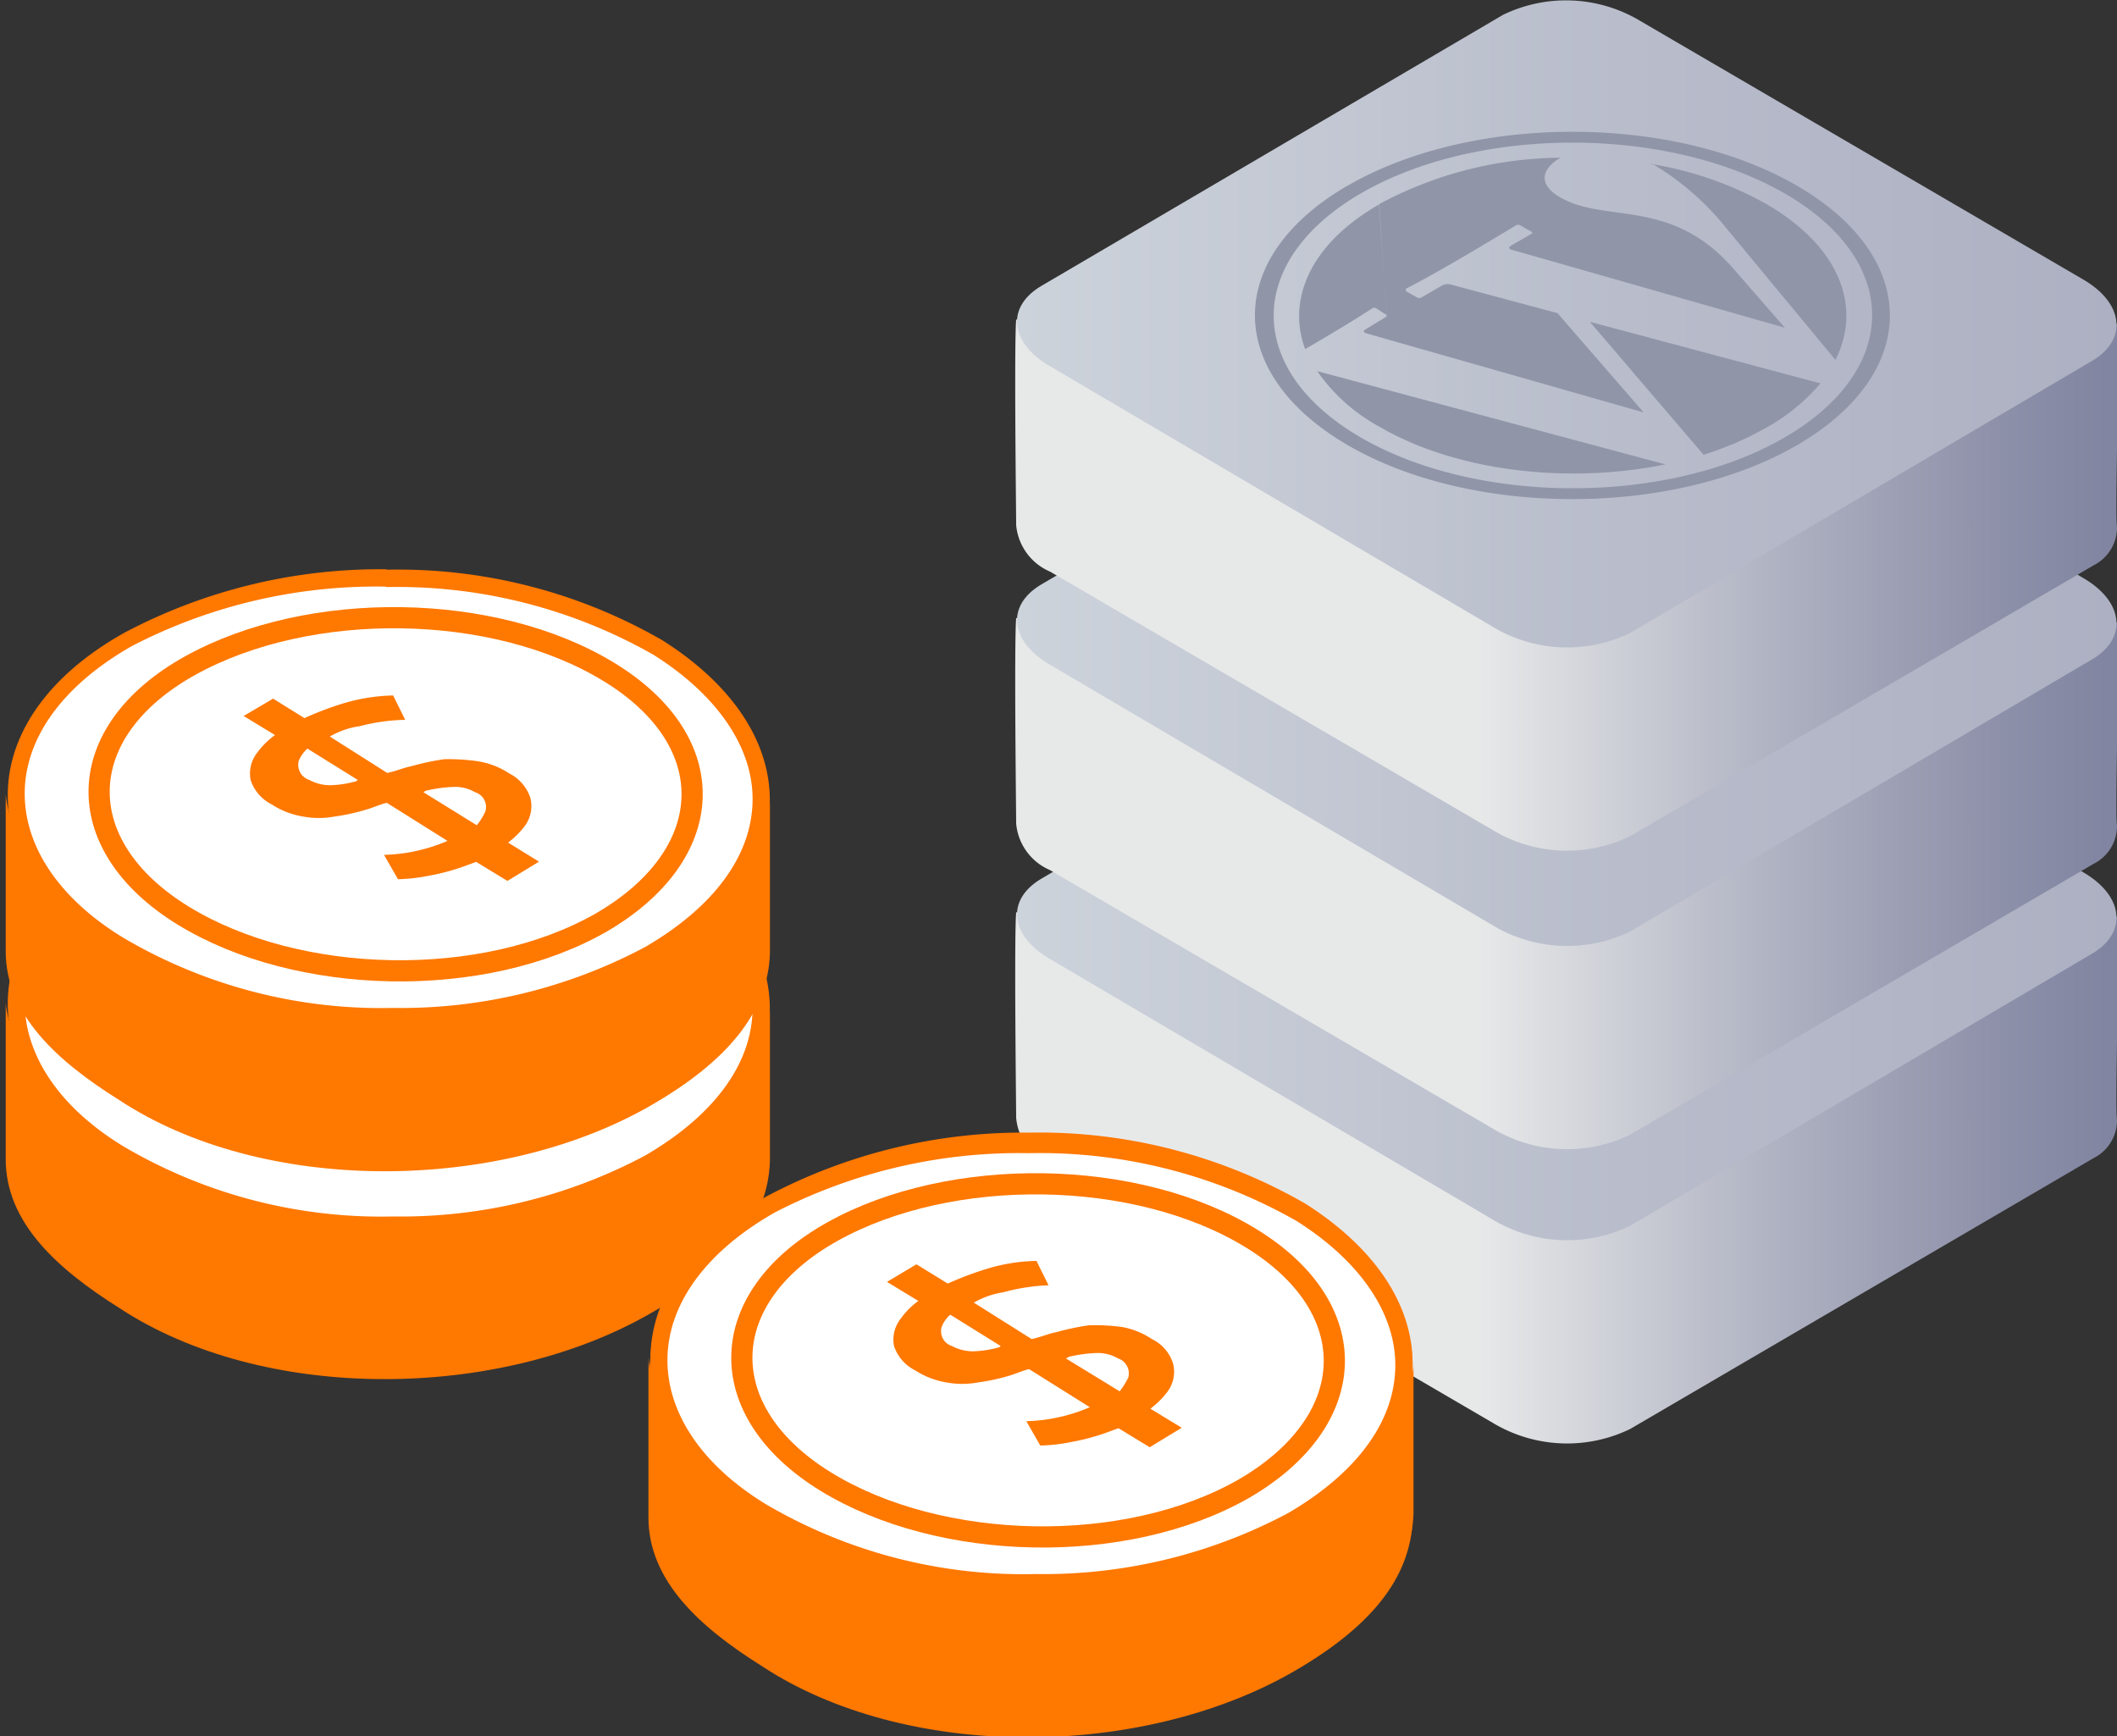 <svg id="reseller-silver" xmlns="http://www.w3.org/2000/svg" xmlns:xlink="http://www.w3.org/1999/xlink" viewBox="0 0 100 82"><rect x="0" y="0" width="100" height="82" fill="#333333" stroke="none"/><defs><style>.cls-1,.cls-11,.cls-2,.cls-3,.cls-4,.cls-5,.cls-6,.cls-7{fill-rule:evenodd;}.cls-1{fill:url(#New_Gradient_Swatch_copy);}.cls-2{fill:url(#New_Gradient_Swatch);}.cls-3{fill:url(#New_Gradient_Swatch_copy-2);}.cls-4{fill:url(#New_Gradient_Swatch-2);}.cls-5{fill:url(#New_Gradient_Swatch_copy-3);}.cls-6{fill:url(#New_Gradient_Swatch-3);}.cls-7,.cls-9{fill:#ff7800;}.cls-8{fill:#fff;}.cls-10{fill:none;stroke:#ff7800;}.cls-11{fill:#9195a8;}</style><linearGradient id="New_Gradient_Swatch_copy" x1="47.96" y1="52.95" x2="100.03" y2="52.95" gradientUnits="userSpaceOnUse"><stop offset="0.42" stop-color="#e7e9e9"/><stop offset="0.68" stop-color="#b1b4c3"/><stop offset="0.88" stop-color="#8f92aa"/><stop offset="0.99" stop-color="#8285a1"/></linearGradient><linearGradient id="New_Gradient_Swatch" x1="48.04" y1="43.3" x2="99.98" y2="43.3" gradientUnits="userSpaceOnUse"><stop offset="0" stop-color="#cdd3db"/><stop offset="0.59" stop-color="#b7bbca"/><stop offset="1" stop-color="#acb0c2"/></linearGradient><linearGradient id="New_Gradient_Swatch_copy-2" x1="47.96" y1="39.05" x2="100.03" y2="39.05" xlink:href="#New_Gradient_Swatch_copy"/><linearGradient id="New_Gradient_Swatch-2" x1="48.04" y1="29.4" x2="99.98" y2="29.4" xlink:href="#New_Gradient_Swatch"/><linearGradient id="New_Gradient_Swatch_copy-3" x1="47.96" y1="24.95" x2="100.03" y2="24.95" xlink:href="#New_Gradient_Swatch_copy"/><linearGradient id="New_Gradient_Swatch-3" x1="48.04" y1="15.3" x2="99.98" y2="15.3" xlink:href="#New_Gradient_Swatch"/></defs><g id="g448"><path id="Prostokat_zaokraglony_954-5" data-name="Prostokat zaokraglony 954-5" class="cls-1" d="M48,43.1l23-4.7a6.82,6.82,0,0,1,6.5.3L100,43.3c.1,3.6-.1,8.9,0,9.6a2,2,0,0,1-1.1,1.8L77,67.5a6.82,6.82,0,0,1-6.5-.3L49.6,55A2.65,2.65,0,0,1,48,52.8C48,52.2,47.9,44.4,48,43.1Z"/><path id="Prostokat_zaokraglony_954-6" data-name="Prostokat zaokraglony 954-6" class="cls-2" d="M49.2,41.5,71,28.7a6.82,6.82,0,0,1,6.5.3L98.4,41.2c1.9,1.1,2.1,2.8.5,3.8L77,57.9a6.82,6.82,0,0,1-6.5-.3L49.6,45.3C47.7,44.2,47.5,42.5,49.2,41.5Z"/></g><g id="g452"><path id="Prostokat_zaokraglony_954-5-2" data-name="Prostokat zaokraglony 954-5" class="cls-3" d="M48,29.2l23-4.7a6.82,6.82,0,0,1,6.5.3L100,29.4c.1,3.6-.1,8.9,0,9.6a2,2,0,0,1-1.1,1.8L77,53.6a6.82,6.82,0,0,1-6.5-.3L49.6,41.1A2.65,2.65,0,0,1,48,38.9C48,38.3,47.9,30.5,48,29.2Z"/><path id="Prostokat_zaokraglony_954-6-2" data-name="Prostokat zaokraglony 954-6" class="cls-4" d="M49.2,27.6,71,14.8a6.82,6.82,0,0,1,6.5.3L98.4,27.3c1.9,1.1,2.1,2.8.5,3.8L77,44a6.82,6.82,0,0,1-6.5-.3L49.6,31.4C47.7,30.3,47.5,28.6,49.2,27.6Z"/></g><g id="g461"><path id="Prostokat_zaokraglony_954-5-3" data-name="Prostokat zaokraglony 954-5" class="cls-5" d="M48,15.1l23-4.7a6.82,6.82,0,0,1,6.5.3L100,15.3c.1,3.6-.1,8.9,0,9.6a2,2,0,0,1-1.1,1.8L77,39.5a6.82,6.82,0,0,1-6.5-.3L49.6,27A2.65,2.65,0,0,1,48,24.8C48,24.2,47.9,16.4,48,15.1Z"/><path id="Prostokat_zaokraglony_954-6-3" data-name="Prostokat zaokraglony 954-6" class="cls-6" d="M49.2,13.5,71,.7a6.82,6.82,0,0,1,6.5.3L98.4,13.2c1.9,1.1,2.1,2.8.5,3.8L77,29.9a6.82,6.82,0,0,1-6.5-.3L49.6,17.3C47.7,16.2,47.5,14.5,49.2,13.5Z"/></g><g id="g472-8"><path id="Elipsa_610-4-9" data-name="Elipsa 610-4-9" class="cls-7" d="M30.79,62c-7.22,4.19-18.38,4.27-25.19-.24-2.87-1.81-5.33-4-5.33-7V47.35s.32,9,18.3,9.92c17.39-1.39,17.8-9.51,17.8-9.51v7.05C36.29,57.68,34.32,60,30.79,62Z"/><g id="Elipsa_610-6_1_-4" data-name="Elipsa 610-6 1 -4"><path id="path464-1" class="cls-8" d="M18.57,58a25,25,0,0,1-13-3.28c-3.2-2-4.92-4.59-4.92-7.3s2-5.25,5.33-7.14a24.8,24.8,0,0,1,12.15-2.87A24.56,24.56,0,0,1,31,40.7c3.2,2,4.92,4.51,4.84,7.22s-1.89,5.33-5.25,7.3A27.52,27.52,0,0,1,18.57,58Z"/><path id="path466-2" class="cls-9" d="M18.24,36.76v.82a24.45,24.45,0,0,1,12.63,3.2c3,1.89,4.68,4.35,4.68,6.81,0,2.63-1.8,5.09-5.09,7a24.56,24.56,0,0,1-11.89,2.87A24,24,0,0,1,5.85,54.16c-3.12-1.89-4.76-4.44-4.68-7s1.89-5,5.09-6.81a25,25,0,0,1,12-2.79v-.82m0,0a25.8,25.8,0,0,0-12.39,3c-7.14,4-7.39,10.84-.41,15.27a25.67,25.67,0,0,0,13.13,3.36,25.23,25.23,0,0,0,12.3-3c7.06-4.11,7.39-10.83.41-15.27A25.1,25.1,0,0,0,18.24,36.76Z"/></g></g><g id="g472-3"><path id="Elipsa_610-4-2" data-name="Elipsa 610-4-2" class="cls-7" d="M61.15,78.77C53.93,83,42.77,83,36,78.53c-2.87-1.81-5.33-4-5.33-7V64.09s.33,9,18.3,9.92c17.39-1.39,17.8-9.51,17.8-9.51v7C66.65,74.42,64.68,76.72,61.15,78.77Z"/><g id="Elipsa_610-6_1_-7" data-name="Elipsa 610-6 1 -7"><path id="path464-6" class="cls-8" d="M48.93,74.75a25,25,0,0,1-13-3.28c-3.2-2-4.92-4.59-4.92-7.3s2-5.25,5.33-7.14a24.8,24.8,0,0,1,12.15-2.87A24.56,24.56,0,0,1,61.4,57.44c3.2,2,4.92,4.51,4.84,7.22S64.35,70,61,72A27.52,27.52,0,0,1,48.93,74.75Z"/><path id="path466-8" class="cls-9" d="M48.6,53.5v.82a24.51,24.51,0,0,1,12.64,3.2c3,1.89,4.67,4.35,4.67,6.81,0,2.63-1.8,5.09-5.08,7a24.6,24.6,0,0,1-11.9,2.87A24,24,0,0,1,36.21,70.9c-3.12-1.89-4.76-4.44-4.68-7s1.89-5,5.09-6.81a25,25,0,0,1,12-2.79V53.5m0,0a25.83,25.83,0,0,0-12.39,3c-7.14,4-7.39,10.84-.41,15.27a25.67,25.67,0,0,0,13.13,3.36,25.29,25.29,0,0,0,12.31-3c7.05-4.11,7.38-10.83.41-15.27A25.17,25.17,0,0,0,48.6,53.5Z"/></g></g><g id="g472"><path id="Elipsa_610-4" data-name="Elipsa 610-4" class="cls-7" d="M30.79,52.19c-7.22,4.18-18.38,4.26-25.19-.25-2.87-1.8-5.33-4-5.33-7V37.5s.32,9,18.3,9.93C36,46,36.37,37.91,36.37,37.91V45C36.29,47.84,34.32,50.14,30.79,52.19Z"/><g id="Elipsa_610-6" data-name="Elipsa 610-6"><path id="path464" class="cls-8" d="M18.57,48.17a24.87,24.87,0,0,1-13-3.29c-3.2-2-4.92-4.59-4.92-7.3s2-5.25,5.33-7.14a24.8,24.8,0,0,1,12.15-2.87A24.66,24.66,0,0,1,31,30.85c3.2,2,4.92,4.51,4.84,7.22S34,43.41,30.63,45.38A27.52,27.52,0,0,1,18.57,48.17Z"/><path id="path466" class="cls-9" d="M18.24,26.91v.82a24.45,24.45,0,0,1,12.63,3.2c3,1.89,4.68,4.35,4.68,6.81,0,2.63-1.8,5.09-5.09,7a24.56,24.56,0,0,1-11.89,2.87A24,24,0,0,1,5.85,44.31c-3.12-1.89-4.76-4.43-4.68-7s1.89-5,5.09-6.81a25.12,25.12,0,0,1,12-2.79v-.82m0,0a25.81,25.81,0,0,0-12.39,3c-7.14,4-7.39,10.83-.41,15.26a25.57,25.57,0,0,0,13.13,3.36,25.23,25.23,0,0,0,12.3-3c7.06-4.1,7.39-10.83.41-15.26A25,25,0,0,0,18.24,26.91Z"/></g><path id="Elipsa_610-6-2" data-name="Elipsa 610-6" class="cls-10" d="M28.41,43.57c-5.58,3.2-14.36,3-19.77-.33S3.38,34.54,9,31.43s14.36-3,19.78.32S33.91,40.37,28.41,43.57Z"/><path id="path470" class="cls-7" d="M25.46,40.7,24,39.8A4,4,0,0,0,24.8,39a1.57,1.57,0,0,0,.25-1.32,2,2,0,0,0-1-1.15,3.74,3.74,0,0,0-1.47-.57A9.75,9.75,0,0,0,21,35.86a11.52,11.52,0,0,0-1.56.33c-.41.08-.74.24-1.15.32l-2.71-1.72A3.89,3.89,0,0,1,17,34.3,9.17,9.17,0,0,1,19.14,34l-.57-1.15a8.81,8.81,0,0,0-2.47.41,15.16,15.16,0,0,0-1.72.66L12.9,33l-1.39.82,1.48.9a3.8,3.8,0,0,0-.83.82,1.59,1.59,0,0,0-.32,1.31,2,2,0,0,0,1,1.15,3.85,3.85,0,0,0,1.48.57,4.09,4.09,0,0,0,1.48,0,9.67,9.67,0,0,0,1.47-.32c.33-.09.66-.25,1-.33l2.87,1.8a8.12,8.12,0,0,1-3,.66l.66,1.15a8.4,8.4,0,0,0,1.48-.17,10.28,10.28,0,0,0,1.56-.41l.65-.24,1.48.9Zm-5.25-3.37a6.48,6.48,0,0,1,1.23-.16,1.86,1.86,0,0,1,1,.25.73.73,0,0,1,.49.9,2.83,2.83,0,0,1-.41.66L20,37.42C20,37.42,20.12,37.33,20.21,37.33Zm-3.45-.41a5.08,5.08,0,0,1-1.15.17,2.07,2.07,0,0,1-1-.25.75.75,0,0,1-.5-.9,1.65,1.65,0,0,1,.41-.58l2.38,1.48A.25.25,0,0,1,16.76,36.92Z"/></g><g id="g472-5"><path id="Elipsa_610-4-1" data-name="Elipsa 610-4-1" class="cls-7" d="M61.15,78.93c-7.22,4.18-18.38,4.26-25.19-.25-2.87-1.8-5.33-4-5.33-7V64.24s.33,9,18.3,9.93c17.39-1.4,17.8-9.52,17.8-9.52v7.06C66.65,74.58,64.68,76.88,61.15,78.93Z"/><g id="Elipsa_610-6_1_-5" data-name="Elipsa 610-6 1 -5"><path id="path464-0" class="cls-8" d="M48.93,74.91a24.87,24.87,0,0,1-13-3.29c-3.2-2-4.92-4.59-4.92-7.3s2-5.25,5.33-7.14a24.8,24.8,0,0,1,12.15-2.87A24.66,24.66,0,0,1,61.4,57.59c3.2,2,4.92,4.51,4.84,7.22S64.35,70.15,61,72.12A27.52,27.52,0,0,1,48.93,74.91Z"/><path id="path466-1" class="cls-9" d="M48.6,53.65v.82a24.51,24.51,0,0,1,12.64,3.2c3,1.89,4.67,4.35,4.67,6.81,0,2.63-1.8,5.09-5.08,7a24.6,24.6,0,0,1-11.9,2.87,24,24,0,0,1-12.72-3.28c-3.12-1.89-4.76-4.43-4.68-7s1.89-5,5.09-6.81a25.14,25.14,0,0,1,12-2.79v-.82m0,0a25.84,25.84,0,0,0-12.39,3c-7.14,4-7.39,10.83-.41,15.26a25.57,25.57,0,0,0,13.13,3.36,25.29,25.29,0,0,0,12.31-3c7.05-4.1,7.38-10.83.41-15.26A25.08,25.08,0,0,0,48.6,53.65Z"/></g><path id="Elipsa_610-6-7" data-name="Elipsa 610-6-7" class="cls-10" d="M58.77,70.31c-5.58,3.2-14.36,3-19.77-.33s-5.25-8.7.33-11.81,14.36-3,19.77.32S64.27,67.11,58.77,70.31Z"/><path id="path470-2" class="cls-7" d="M55.82,67.44l-1.48-.9a4,4,0,0,0,.82-.82,1.57,1.57,0,0,0,.25-1.32,1.93,1.93,0,0,0-1-1.15A3.74,3.74,0,0,0,53,62.68a9.69,9.69,0,0,0-1.56-.08,11.84,11.84,0,0,0-1.56.33c-.41.08-.74.24-1.15.32L46,61.53a4,4,0,0,1,1.4-.49,9.25,9.25,0,0,1,2.13-.33l-.57-1.15a8.45,8.45,0,0,0-2.46.41,15.3,15.3,0,0,0-1.73.66l-1.48-.91-1.39.83,1.48.9a3.55,3.55,0,0,0-.82.82,1.6,1.6,0,0,0-.33,1.31,2,2,0,0,0,1,1.15,3.91,3.91,0,0,0,1.48.57,4.09,4.09,0,0,0,1.48,0A9.67,9.67,0,0,0,47.61,65c.33-.09.66-.25,1-.33l2.87,1.8a8.08,8.08,0,0,1-3,.66l.66,1.15a8.29,8.29,0,0,0,1.48-.17,10.28,10.28,0,0,0,1.56-.41l.65-.24,1.48.9Zm-5.25-3.37a6.48,6.48,0,0,1,1.23-.16,1.86,1.86,0,0,1,1,.25.75.75,0,0,1,.5.9,3.72,3.72,0,0,1-.41.66l-2.55-1.56C50.4,64.16,50.49,64.07,50.57,64.07Zm-3.45-.41a5.08,5.08,0,0,1-1.15.17,2.1,2.1,0,0,1-1-.25.73.73,0,0,1-.49-.9,1.43,1.43,0,0,1,.41-.58l2.38,1.48A.28.28,0,0,1,47.12,63.66Z"/></g><path id="Kształt_9" data-name="Kształt 9" class="cls-11" d="M65.15,9.64a18.34,18.34,0,0,1,8.57-2.19c-.82.46-1.14,1.19-.09,1.83,2.13,1.31,5.28,0,8.24,3.4l2.44,2.8L71.45,11.81c-.2-.05-.23-.14,0-.25l.92-.53a0,0,0,0,0,0-.07h0l-.57-.32a.19.19,0,0,0-.18,0c-1.67,1-3.41,2.06-5.21,3,0,0,0,.08,0,.11l.54.31a.28.28,0,0,0,.18,0l.93-.54a.58.58,0,0,1,.51-.07l5,1.34,4.07,4.69L64.56,15.75c-.16-.05-.18-.12-.06-.19l1-.61m0-.07h0L65,14.56a.17.17,0,0,0-.17,0c-1.05.68-2.15,1.33-3.18,1.93-.88-2.38.29-5,3.49-6.83h0ZM78,7.75a16.38,16.38,0,0,1,5.44,1.89c3.45,2,4.53,4.83,3.26,7.36l-5.21-6.29a12.72,12.72,0,0,0-3.49-3ZM86,18.1a9.23,9.23,0,0,1-2.53,2.08,15.37,15.37,0,0,1-3,1.3L75.1,15.2l10.82,2.89Zm-7.31,3.83c-4.55.94-9.83.36-13.47-1.74a8.61,8.61,0,0,1-3-2.66l16.43,4.4ZM64.29,9.13c5.51-3.19,14.45-3.19,20,0s5.5,8.35,0,11.54-14.49,3.19-20,0S58.8,12.32,64.29,9.13Zm-.63-.36c5.86-3.39,15.36-3.4,21.22,0s5.85,8.87,0,12.26-15.36,3.4-21.21,0-5.86-8.88,0-12.27Z"/></svg>